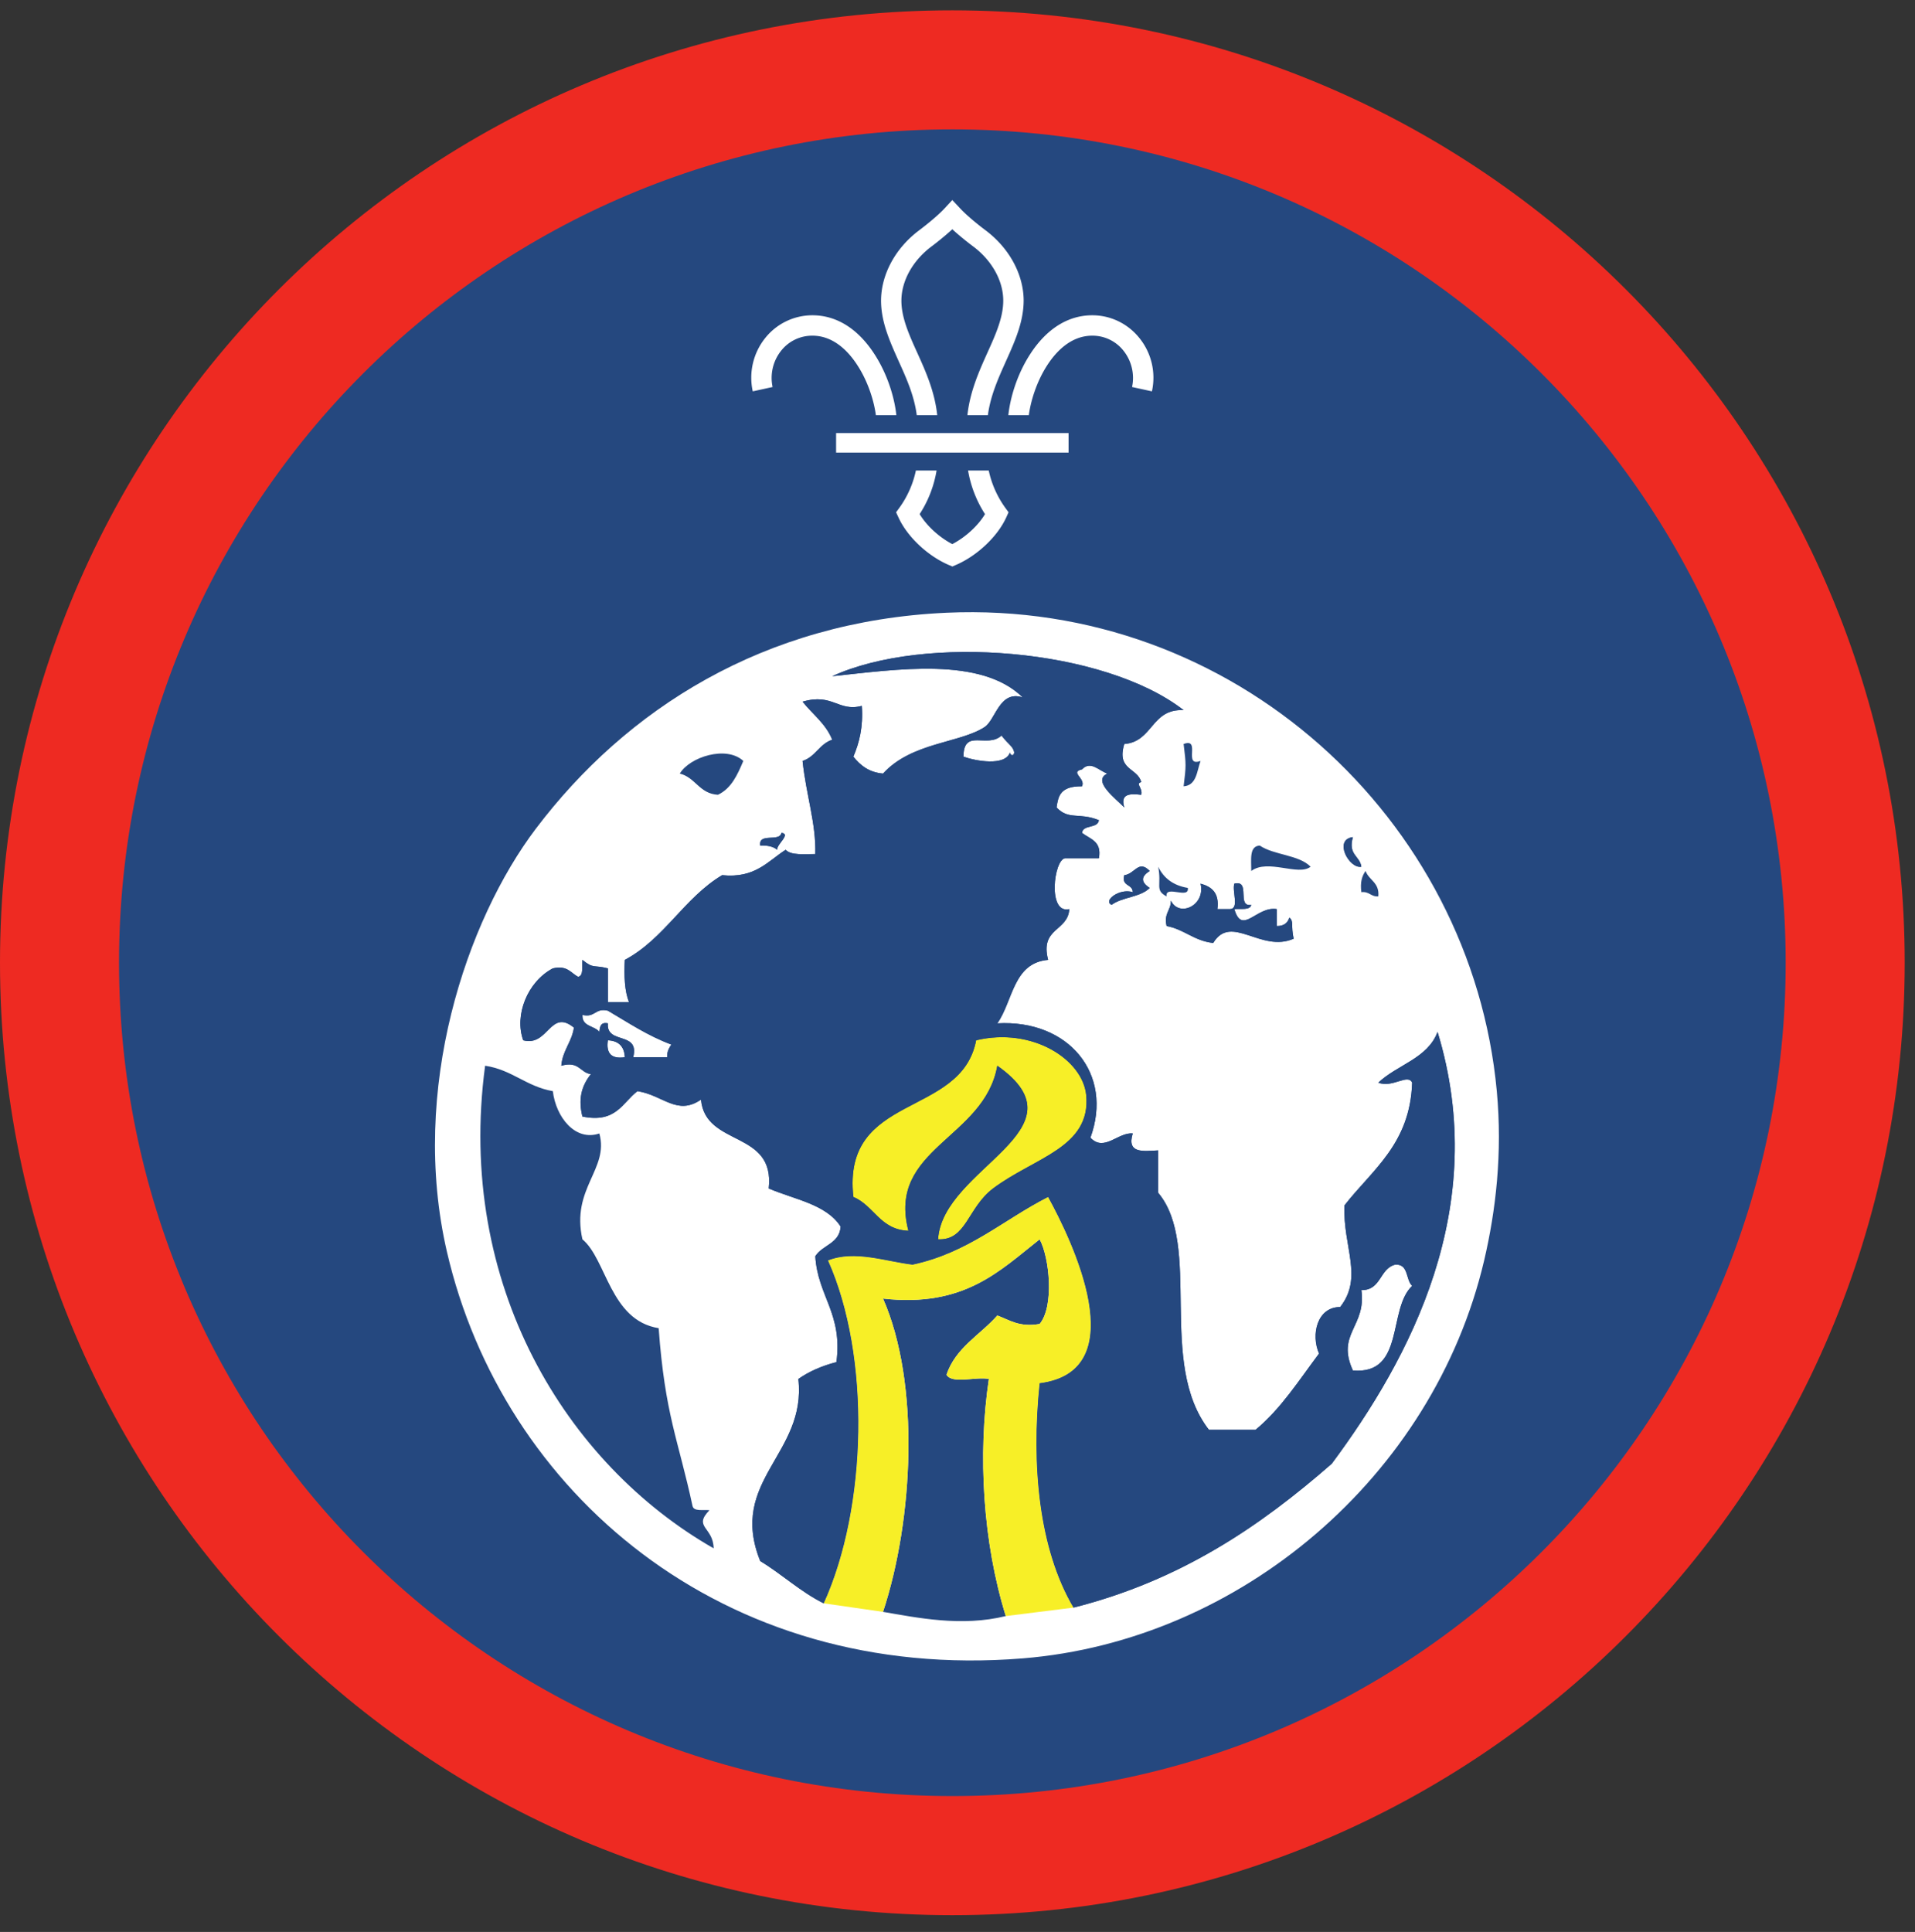 <ns0:svg xmlns:ns0="http://www.w3.org/2000/svg" height="153.333" viewBox="0 0 152 153.333" width="152"><ns0:rect x="0" y="0" width="152" height="153.333" fill="#333333" stroke="none"/><ns0:path d="M75.588.82C33.844.82 0 34.664 0 76.408c0 41.75 33.844 75.595 75.588 75.595 41.75 0 75.595-33.844 75.595-75.595C151.183 34.664 117.339.82 75.588.82" fill="#ee2a22" fill-rule="evenodd" /><ns0:path d="M141.735 76.408c0 36.532-29.615 66.141-66.142 66.141-36.53 0-66.145-29.609-66.145-66.141 0-36.525 29.615-66.14 66.145-66.14 36.527 0 66.142 29.615 66.142 66.14" fill="#25487f" fill-rule="evenodd" /><ns0:path d="M93.948 59.05c1.416-.527-.079 1.864 1.344 1.343-.297.823-.308 1.938-1.344 2.015.203-1.635.203-1.73 0-3.359M59 60.393c-.464 1.1-.948 2.187-2.016 2.687-1.484-.088-1.77-1.37-3.025-1.682.786-1.323 3.697-2.25 5.041-1.005M99.995 67.112c1.13.765 3.088.719 4.032 1.676-.975.772-3.387-.65-4.71.339.006-.891-.181-1.98.678-2.015M91.927 68.788c.442.907 1.198 1.49 2.354 1.683.15.937-1.833-.266-1.683.672-.962-.495-.374-.89-.671-2.355M108.39 69.127c.266.745 1.115.901 1.012 2.016-.605.04-.709-.411-1.345-.334-.11-.78.052-1.292.334-1.682" fill="#25487f" fill-rule="evenodd" /><ns0:path d="M48.25 81.221c-.573-.12-.635.265-.677.677-.39-.505-1.396-.4-1.344-1.349 1.03.244.99-.578 2.022-.333 1.618.953 3.161 1.99 5.035 2.687-.177.272-.349.548-.333 1.005H50.26c.532-2.093-2.156-.973-2.01-2.687" fill="#fff" fill-rule="evenodd" /><ns0:path d="M74.459 98.361c.348-5.697 11.973-8.656 4.702-13.776-1.025 5.818-8.77 6.542-7.057 13.099-2.26-.088-2.713-1.99-4.37-2.687-.917-8.307 8.563-6.224 9.745-12.432 4.464-1.068 8.474 1.526 8.74 4.37.38 4.16-4.131 4.932-7.396 7.39-2.042 1.547-2.104 4.14-4.364 4.036" fill="#f7ef27" fill-rule="evenodd" /><ns0:path d="M49.593 83.908c-1.052.157-1.5-.29-1.342-1.343.853.042 1.301.49 1.342 1.343" fill="#fff" fill-rule="evenodd" /><ns0:path d="M38.505 84.585c2.14.318 3.271 1.651 5.375 2.017.245 2.062 1.776 4.01 3.693 3.358.791 2.838-2.261 4.344-1.344 8.401 1.922 1.594 2.187 6.432 6.052 7.053.5 6.87 1.547 8.822 2.688 14.114.104.453.838.276 1.343.333-1.322 1.36.303 1.323.333 3.027-11.676-6.672-20.473-20.902-18.14-38.303M82.521 98.361c.791 1.464 1.162 5.334 0 6.72-1.625.28-2.376-.313-3.36-.673-1.364 1.547-3.297 2.527-4.036 4.704.468.765 2.344.124 3.365.333-.897 6.036-.469 12.99 1.343 18.818-3.526.869-7.052.125-9.745-.334 2.407-7.286 2.964-18.136 0-24.864 6.439.723 9.24-2.188 12.433-4.704" fill="#25487f" fill-rule="evenodd" /><ns0:path d="M110.745 100.372c1.078-.068.818 1.203 1.343 1.683-1.963 1.848-.552 7.066-4.703 6.718-1.349-2.922 1.084-3.48.672-6.38 1.594.02 1.427-1.71 2.688-2.021" fill="#fff" fill-rule="evenodd" /><ns0:path d="M70.088 103.065c2.964 6.728 2.407 17.578 0 24.864 2.693.459 6.219 1.203 9.745.334-1.812-5.828-2.24-12.782-1.343-18.818-1.02-.209-2.897.432-3.365-.333.739-2.177 2.672-3.157 4.036-4.704.984.36 1.735.953 3.36.672 1.162-1.385.791-5.255 0-6.719-3.193 2.516-5.994 5.427-12.433 4.704zm-13.443 19.823c-.03-1.704-1.655-1.667-.333-3.027-.505-.057-1.239.12-1.343-.333-1.14-5.292-2.188-7.244-2.688-14.114-3.865-.62-4.13-5.46-6.052-7.053-.917-4.057 2.135-5.563 1.344-8.401-1.917.652-3.448-1.296-3.693-3.358-2.104-.366-3.235-1.7-5.375-2.017-2.333 17.401 6.464 31.631 18.14 38.303zm44.694-49.39v-1.345c-1.604-.26-2.751 2.13-3.366 0 .506-.057 1.24.12 1.344-.338-1.202.197-.005-2.006-1.344-1.683-.192.595.407 1.98-.333 2.021h-1.01c.167-1.292-.458-1.781-1.338-2.021.416 1.73-1.699 2.71-2.355 1.35.006.791-.577.989-.339 2.015 1.412.266 2.183 1.182 3.7 1.344 1.426-2.36 3.785.802 6.385-.338-.235-1.052.036-1.371-.34-1.678-.135.422-.431.683-1.004.672zm6.718-2.689c.636-.077.74.375 1.345.334.103-1.115-.746-1.271-1.011-2.016-.282.39-.443.901-.334 1.682zm-15.459.334c-.15-.938 1.834.265 1.683-.672-1.156-.192-1.912-.776-2.354-1.683.297 1.464-.291 1.86.671 2.355zm-4.363.672c.828-.625 2.312-.599 3.02-1.344-.776-.5-.635-.948 0-1.344-.891-.927-1.176.245-2.015.333-.245.917.667.677.672 1.35-1.043-.345-2.396.693-1.677 1.005zm11.082-2.688c1.323-.99 3.735.433 4.71-.339-.944-.957-2.902-.91-4.032-1.676-.859.036-.672 1.124-.678 2.015zm8.74-.339c-.13-.874-1.078-.937-.672-2.348-1.568.192-.297 2.536.672 2.348zm-47.713-1.676c.583-.027 1.041.072 1.344.333-.052-.442 1.13-1.25.339-1.343-.142.76-1.844-.047-1.683 1.01zm-6.385-5.714c1.255.312 1.541 1.594 3.025 1.682 1.068-.5 1.552-1.588 2.016-2.687-1.344-1.245-4.255-.318-5.041 1.005zm39.989 1.01c1.036-.077 1.047-1.192 1.344-2.015-1.423.52.072-1.87-1.344-1.344.203 1.63.203 1.724 0 3.359zM78.15 57.705c-1.974 1.287-5.807 1.209-8.063 3.693-1.135-.1-1.802-.662-2.353-1.343.468-1.104.792-2.345.672-4.032-1.876.494-2.309-1.037-4.704-.333.792 1 1.844 1.74 2.354 3.02-1.016.334-1.333 1.36-2.354 1.683.28 2.687 1.083 4.984 1.01 7.39-.896-.004-1.92.125-2.353-.338-1.433.922-2.428 2.282-5.043 2.015-3.014 1.803-4.582 5.048-7.724 6.724-.066 1.297-.014 2.475.334 3.36H48.25v-2.688c-1.183-.301-1.11.063-2.022-.672-.057.5.12 1.24-.333 1.344-.599-.301-.855-.937-2.016-.672-2.016 1.063-3.068 3.713-2.35 5.71 1.997.53 2.131-2.554 4.027-1.006-.177 1.167-.896 1.785-1.005 3.025 1.412-.406 1.475.542 2.35.667-.787.984-1 2.032-.673 3.365 2.683.547 3.162-1.1 4.37-2.015 2.041.317 3.141 1.978 5.041.671.355 3.787 5.896 2.391 5.376 7.052 2.036.875 4.577 1.25 5.708 3.026-.088 1.365-1.453 1.453-2.01 2.354.188 3.167 2.188 4.527 1.677 8.402-1.15.296-2.172.738-3.022 1.338.672 5.974-5.604 8.047-3.025 14.453 1.744 1.053 3.172 2.427 5.036 3.354 3.464-7.63 3.735-19.62.339-27.213 2.114-.85 4.645.098 6.718.333 4.432-.948 7.188-3.563 10.756-5.375 1.848 3.36 6.952 13.818-.672 14.787-.677 6.5-.057 13.156 2.687 17.807 8.5-2.146 14.823-6.46 20.5-11.422 6.194-8.338 12.647-20.324 8.396-34.27-.787 2.118-3.213 2.604-4.702 4.03 1.145.438 2.343-.75 2.686 0-.161 4.875-3.17 6.907-5.374 9.74-.13 3.312 1.52 5.692-.34 8.067-1.838 0-2.333 2.199-1.677 3.693-1.588 2.115-3.014 4.375-5.04 6.052h-3.698c-4.13-5.317-.5-14.61-4.032-18.817v-3.36c-1.178.057-2.515.276-2.015-1.344-1.147-.124-2.276 1.5-3.36.333 1.844-5.066-1.735-9.39-7.39-9.072 1.25-1.77 1.245-4.802 4.031-5.037-.666-2.572 1.567-2.239 1.682-4.03-1.75.426-1.23-3.927-.339-4.037h2.688c.25-1.37-.714-1.521-1.344-2.015.093-.688 1.25-.314 1.344-1.006-1.568-.641-2.401.016-3.36-1.01.126-.876.272-1.703 2.016-1.678.323-.624-1.005-1.124 0-1.343.688-.72 1.328.094 2.016.333-1.245.573.672 1.99 1.344 2.687-.338-1.12.468-1.099 1.344-1.005.135-.577-.496-.864 0-1.01-.303-1.151-1.98-.933-1.344-3.02 2.287-.183 2.12-2.814 4.708-2.689-6.328-4.91-20.552-6.052-27.89-2.692 5.109-.537 11.802-1.578 15.12 1.682-1.85-.599-2.147 1.78-3.027 2.354zm-3.026-9.073c22.787-1.036 41.678 16.339 43.682 37.97.458 4.947-.078 9.473-1.004 13.437-4.038 17.182-19.407 30.193-36.626 31.582-23.926 1.939-41.302-13.296-45.698-32.254-2.995-12.907 1.548-26.323 7.057-33.599 7.157-9.459 18.073-16.48 32.59-17.136" fill="#fff" fill-rule="evenodd" /><ns0:path d="M79.833 128.263c-1.812-5.828-2.24-12.782-1.343-18.818-1.02-.209-2.897.432-3.365-.333.739-2.177 2.672-3.157 4.036-4.704.984.36 1.735.953 3.36.672 1.162-1.385.791-5.255 0-6.719-3.193 2.516-5.994 5.427-12.433 4.704 2.964 6.728 2.407 17.578 0 24.864l-4.708-.677c3.464-7.63 3.735-19.62.339-27.213 2.114-.85 4.645.098 6.718.333 4.432-.948 7.188-3.563 10.756-5.375 1.848 3.36 6.952 13.818-.672 14.787-.677 6.5-.057 13.156 2.687 17.807l-5.375.672" fill="#f7ef27" fill-rule="evenodd" /><ns0:path d="M80.167 59.721c-.402 1.124-2.765.667-3.694.334.006-2.287 1.887-.626 3.022-1.678.562.74.912.84 1.01 1.344-.062.38-.338.182-.338 0" fill="#fff" fill-rule="evenodd" /><ns0:path d="M62.027 66.102c.79.093-.391.9-.339 1.343-.303-.261-.761-.36-1.344-.333-.161-1.057 1.541-.25 1.683-1.01M107.385 66.44c-.406 1.41.542 1.474.672 2.348-.969.188-2.24-2.156-.672-2.348M89.912 70.81c-.005-.673-.917-.433-.672-1.35.839-.088 1.124-1.26 2.015-.333-.635.396-.776.844 0 1.344-.708.745-2.192.719-3.02 1.344-.719-.312.634-1.35 1.677-1.006M102.344 72.825c.375.307.104.626.339 1.678-2.6 1.14-4.959-2.022-6.386.338-1.516-.162-2.287-1.078-3.699-1.344-.238-1.026.345-1.224.34-2.016.655 1.36 2.77.38 2.354-1.35.88.24 1.505.73 1.339 2.022h1.01c.74-.041.14-1.426.332-2.021 1.339-.323.142 1.88 1.344 1.683-.103.458-.838.28-1.344.338.615 2.13 1.762-.26 3.366 0v1.344c.573.01.869-.25 1.005-.672" fill="#25487f" fill-rule="evenodd" /><ns0:path d="M108.057 102.393c.412 2.9-2.021 3.458-.672 6.38 4.151.348 2.74-4.87 4.703-6.718-.525-.48-.265-1.75-1.343-1.683-1.261.312-1.094 2.042-2.688 2.021zm-29.234-8.068c3.265-2.458 7.775-3.23 7.396-7.39-.266-2.844-4.276-5.438-8.74-4.37-1.182 6.208-10.662 4.125-9.744 12.432 1.656.698 2.109 2.599 4.37 2.687-1.714-6.557 6.031-7.281 7.056-13.099 7.27 5.12-4.354 8.079-4.702 13.776 2.26.104 2.322-2.49 4.364-4.036zM50.26 83.908h2.693c-.016-.457.156-.733.333-1.005-1.874-.698-3.417-1.734-5.035-2.687-1.032-.245-.991.577-2.022.333-.052.948.954.844 1.344 1.35.042-.413.104-.797.678-.678-.147 1.714 2.541.594 2.009 2.687zm-2.01-1.343c-.157 1.052.291 1.5 1.343 1.343-.04-.853-.489-1.301-1.342-1.343zm32.255-22.844c-.098-.505-.448-.604-1.01-1.344-1.135 1.052-3.016-.609-3.022 1.678.929.333 3.292.79 3.694-.334 0 .182.276.38.338 0zm.672-4.37c-3.317-3.26-10.01-2.22-15.12-1.682 7.339-3.36 21.563-2.218 27.89 2.692-2.587-.125-2.42 2.506-4.707 2.688-.636 2.088 1.041 1.87 1.344 3.02-.496.147.135.434 0 1.011-.876-.094-1.682-.115-1.344 1.005-.672-.697-2.59-2.114-1.344-2.687-.688-.24-1.328-1.053-2.016-.333-1.005.219.323.719 0 1.343-1.744-.025-1.89.802-2.016 1.677.959 1.027 1.792.37 3.36 1.01-.093.693-1.25.319-1.344 1.007.63.494 1.593.645 1.344 2.015h-2.688c-.89.11-1.41 4.463.339 4.036-.115 1.792-2.348 1.459-1.682 4.03-2.786.236-2.781 3.268-4.032 5.038 5.656-.318 9.235 4.006 7.391 9.072 1.084 1.167 2.213-.457 3.36-.333-.5 1.62.837 1.401 2.015 1.344v3.36c3.532 4.208-.099 13.5 4.032 18.817h3.697c2.027-1.677 3.453-3.937 5.041-6.052-.656-1.494-.161-3.693 1.678-3.693 1.86-2.375.209-4.755.339-8.067 2.203-2.833 5.213-4.865 5.374-9.74-.343-.75-1.541.438-2.686 0 1.489-1.426 3.915-1.912 4.702-4.03 4.25 13.946-2.202 25.932-8.396 34.27-5.677 4.963-12 9.276-20.5 11.422-2.744-4.65-3.364-11.307-2.687-17.807 7.624-.97 2.52-11.428.672-14.787-3.568 1.812-6.324 4.427-10.756 5.375-2.073-.235-4.604-1.182-6.718-.333 3.396 7.593 3.125 19.582-.339 27.213-1.864-.927-3.292-2.301-5.036-3.354-2.579-6.406 3.697-8.48 3.025-14.453.85-.6 1.871-1.042 3.022-1.338.51-3.875-1.49-5.235-1.677-8.402.557-.9 1.922-.989 2.01-2.354-1.13-1.776-3.672-2.151-5.708-3.026.52-4.661-5.021-3.265-5.376-7.052-1.9 1.307-3-.354-5.042-.671-1.207.915-1.686 2.562-4.369 2.015-.327-1.333-.114-2.381.673-3.365-.875-.125-.938-1.073-2.35-.667.11-1.24.828-1.858 1.005-3.025-1.896-1.548-2.03 1.536-4.026 1.005-.719-1.996.333-4.646 2.35-5.709 1.16-.265 1.416.37 2.015.672.453-.104.276-.844.333-1.344.911.735.84.37 2.022.672v2.688h1.676c-.348-.885-.4-2.063-.334-3.36 3.142-1.676 4.71-4.921 7.724-6.724 2.615.267 3.61-1.093 5.043-2.015.432.463 1.457.334 2.354.339.072-2.407-.73-4.704-1.011-7.39 1.021-.325 1.338-1.35 2.354-1.684-.51-1.28-1.562-2.02-2.354-3.02 2.395-.704 2.828.827 4.704.333.12 1.687-.204 2.928-.672 4.032.551.681 1.218 1.243 2.353 1.343 2.256-2.484 6.09-2.406 8.063-3.693.88-.573 1.177-2.953 3.026-2.354" fill="#25487f" fill-rule="evenodd" /><ns0:path d="M68.036 28.96c.896 1.365 1.344 2.928 1.485 3.99h1.624c-.135-1.302-.661-3.198-1.754-4.87-1.303-2-2.995-3.052-4.896-3.057h-.016a4.788 4.788 0 0 0-3.73 1.792 5.03 5.03 0 0 0-1 4.245l1.574-.344a3.466 3.466 0 0 1 .682-2.885 3.135 3.135 0 0 1 2.474-1.188h.01c1.683 0 2.86 1.26 3.547 2.317M79.776 40.279a7.877 7.877 0 0 1-1.297-2.934h-1.64a9.26 9.26 0 0 0 1.344 3.46c-.552.922-1.547 1.832-2.595 2.379-1.047-.547-2.036-1.457-2.593-2.38a9.065 9.065 0 0 0 1.344-3.459h-1.642a7.79 7.79 0 0 1-1.295 2.934l-.277.38.198.426c.687 1.495 2.265 3 3.937 3.735l.328.14h.005l.324-.14c1.671-.735 3.255-2.24 3.943-3.735l.192-.426-.276-.38M83.14 28.96c-.89 1.365-1.337 2.928-1.479 3.99h-1.625c.136-1.302.657-3.198 1.75-4.87 1.302-2 3-3.052 4.902-3.057h.01c1.453 0 2.812.656 3.729 1.792a5.012 5.012 0 0 1 1.005 4.245l-1.577-.344a3.467 3.467 0 0 0-.683-2.885 3.127 3.127 0 0 0-2.475-1.188h-.004c-1.688 0-2.865 1.26-3.553 2.317M72.765 32.95h1.626c-.198-1.88-.932-3.51-1.588-4.958-.652-1.437-1.267-2.808-1.256-4.161.016-1.563.906-3.156 2.385-4.266.261-.193.995-.761 1.656-1.37.663.609 1.402 1.177 1.663 1.37 1.478 1.11 2.369 2.703 2.38 4.266.01 1.353-.604 2.724-1.256 4.161-.651 1.448-1.385 3.077-1.589 4.959h1.626c.203-1.553.833-2.943 1.437-4.292.724-1.61 1.406-3.13 1.402-4.844-.022-2.063-1.153-4.136-3.032-5.542-.224-.166-1.375-1.041-2.036-1.761l-.595-.635-.588.635c-.661.72-1.817 1.595-2.036 1.761-1.881 1.406-3.01 3.48-3.032 5.542-.01 1.713.677 3.234 1.396 4.844.61 1.349 1.24 2.74 1.437 4.292M66.364 35.919h18.453v-1.547H66.364z" fill="#fff" /></ns0:svg>